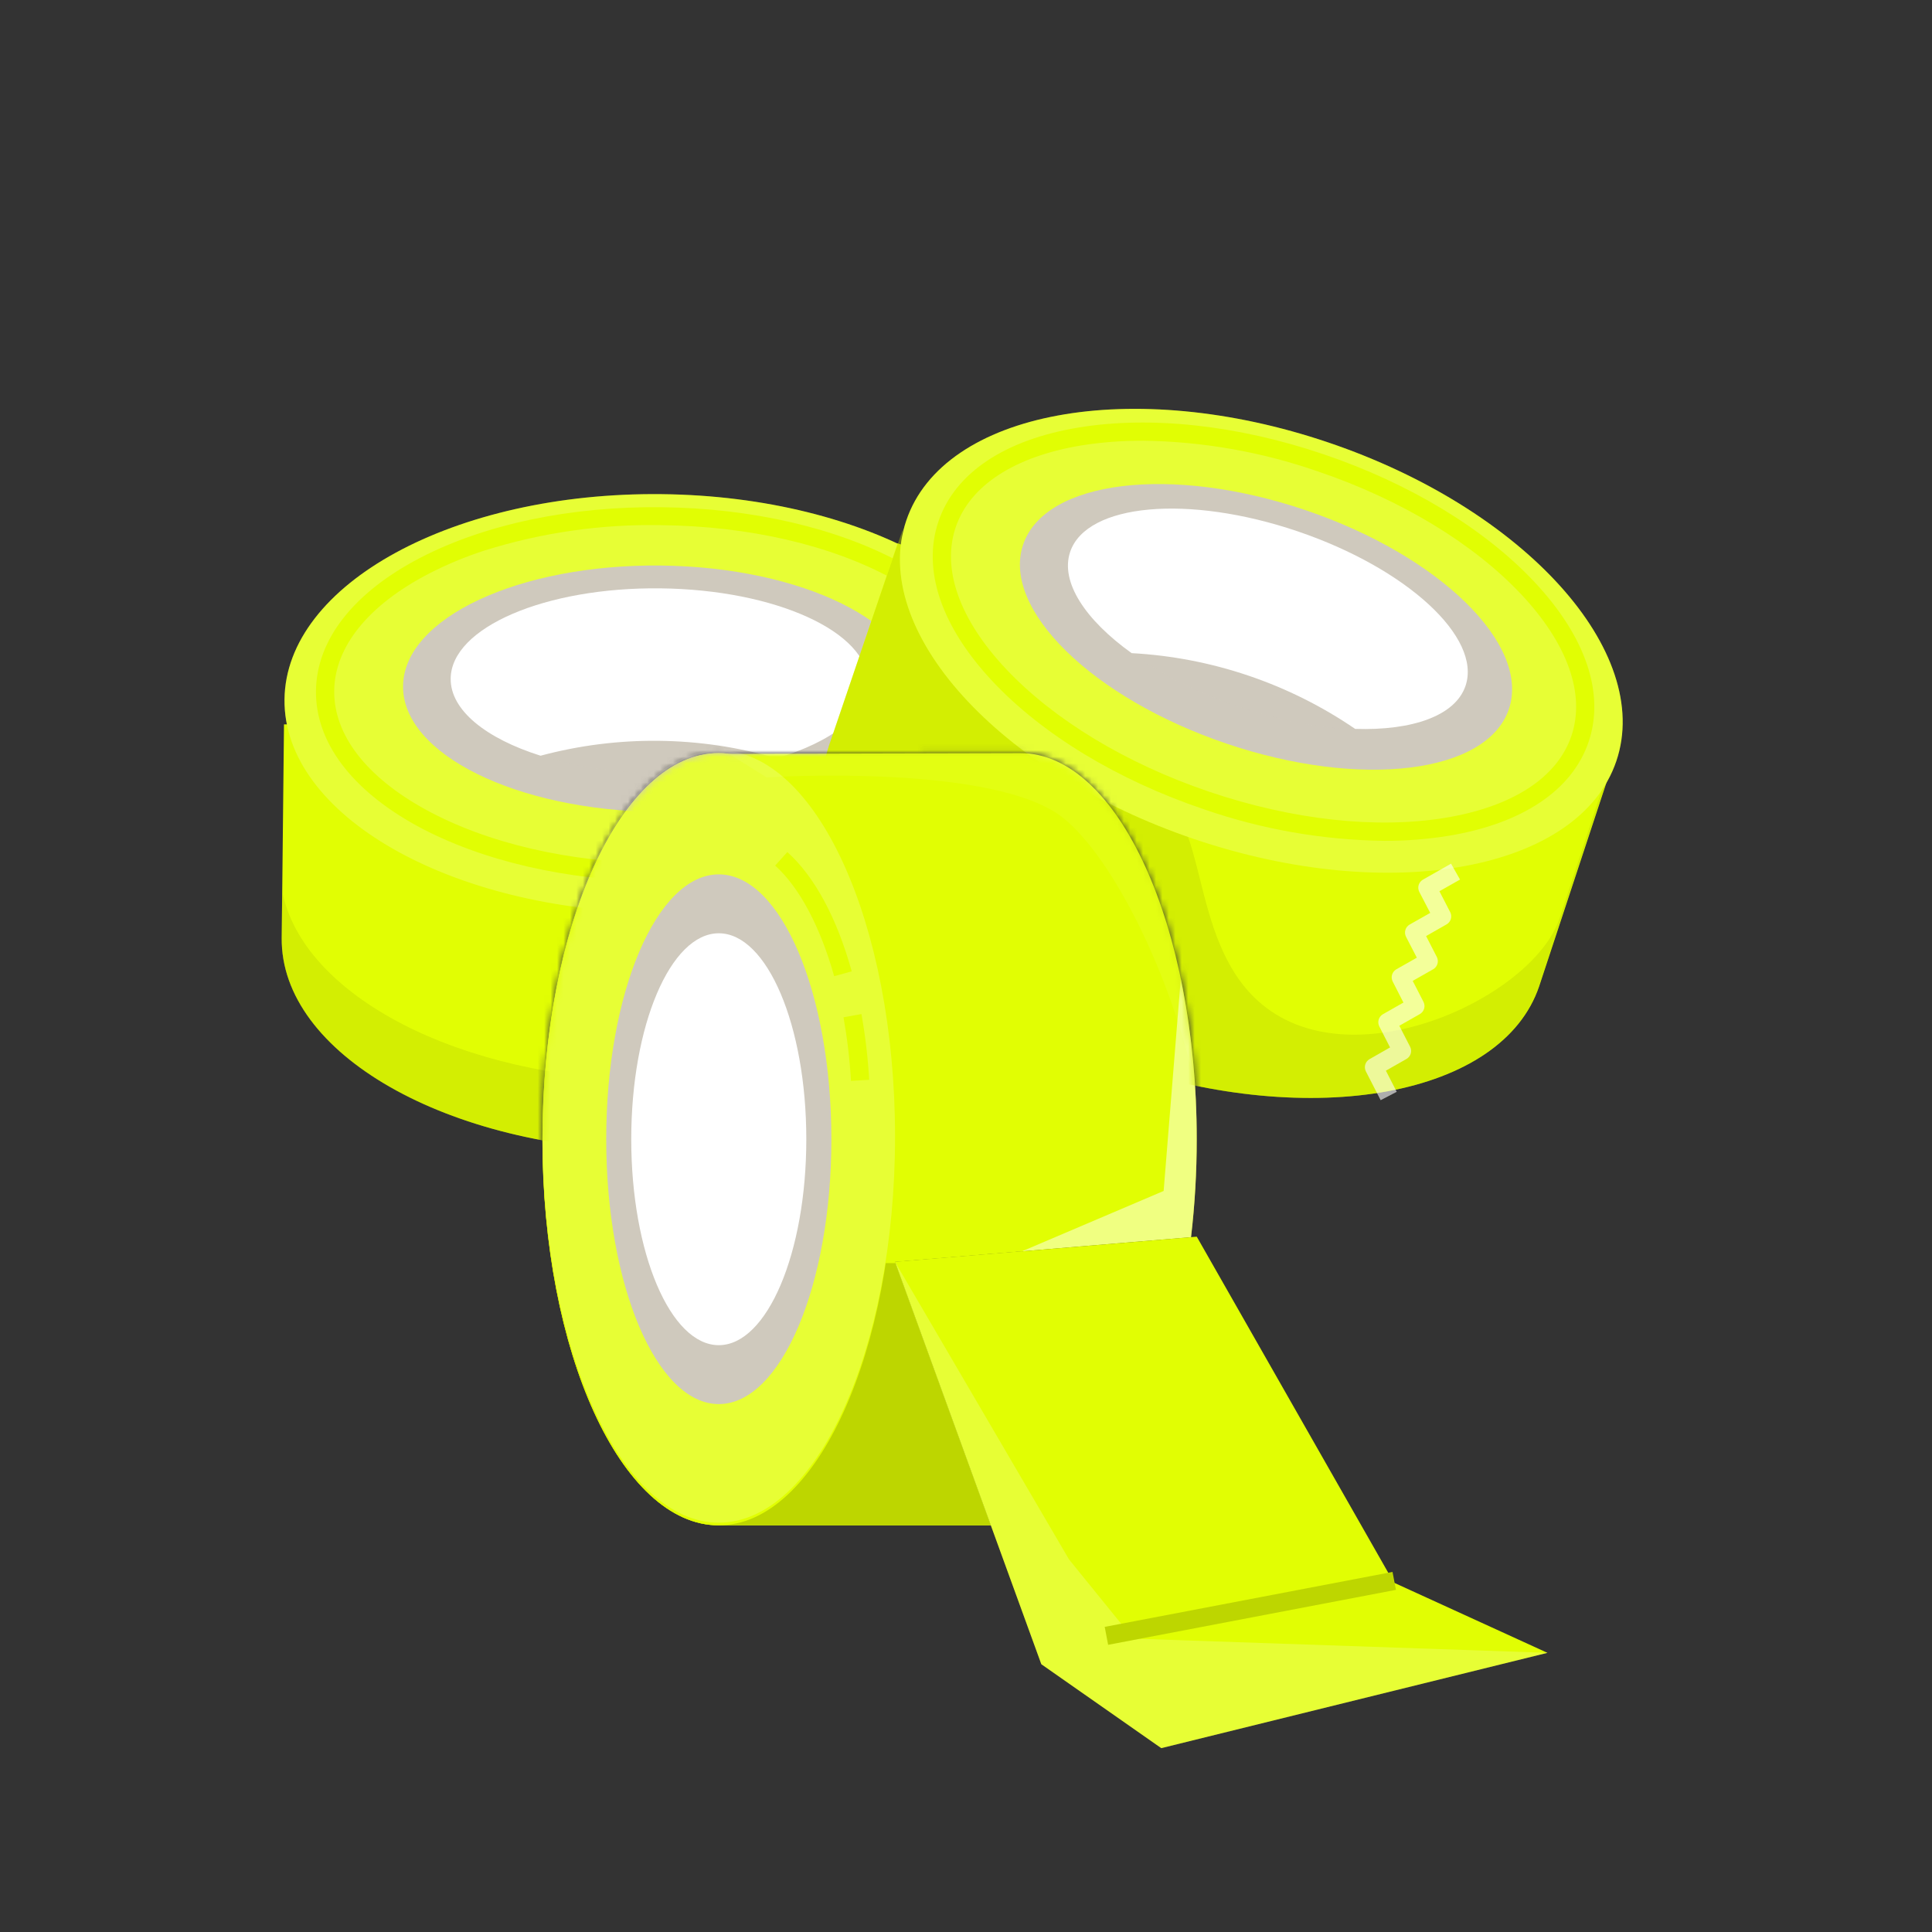 <?xml version="1.0" encoding="UTF-8"?>
<svg xmlns="http://www.w3.org/2000/svg" width="300" height="300" viewBox="0 0 300 300" fill="none">
  <rect x="0" y="0" width="300" height="300" fill="#333333" stroke="none"/>
  <path d="M138.984 195.948L184.944 192.108C185.537 187.06 185.832 181.982 185.828 176.899C185.828 143.819 173.603 116.945 158.458 116.945L113.153 117.053C112.638 116.982 112.12 116.944 111.6 116.938C96.498 116.938 84.223 143.783 84.223 176.892C84.223 210 96.448 236.845 111.6 236.845H153.849L138.984 195.948Z" fill="#E1FE03"></path>
  <path d="M89.815 140.633C86.32 150.701 84.234 163.271 84.234 176.906C84.234 209.986 96.459 236.86 111.611 236.86H153.86L139.047 196.135H117.106C102.673 196.128 90.858 171.656 89.815 140.633Z" fill="#BDD600"></path>
  <g style="mix-blend-mode:lighten" opacity="0.5">
    <path d="M158.691 194.302L184.94 192.108C185.532 187.06 185.828 181.982 185.824 176.899C185.85 168.528 185.021 160.176 183.35 151.974L180.689 184.932L158.691 194.302Z" fill="white"></path>
  </g>
  <path d="M139.045 196.128H159.353L158.692 194.302L138.98 195.948L139.045 196.128Z" fill="#E1FE03"></path>
  <path d="M111.612 236.853C126.728 236.853 138.982 210.01 138.982 176.899C138.982 143.787 126.728 116.945 111.612 116.945C96.496 116.945 84.242 143.787 84.242 176.899C84.242 210.01 96.496 236.853 111.612 236.853Z" fill="#E1FE03"></path>
  <g style="mix-blend-mode:lighten" opacity="0.2">
    <path d="M111.612 236.435C126.728 236.435 138.982 209.593 138.982 176.482C138.982 143.37 126.728 116.528 111.612 116.528C96.496 116.528 84.242 143.37 84.242 176.482C84.242 209.593 96.496 236.435 111.612 236.435Z" fill="white"></path>
  </g>
  <path d="M111.615 218.026C121.27 218.026 129.097 199.613 129.097 176.899C129.097 154.185 121.27 135.772 111.615 135.772C101.959 135.772 94.133 154.185 94.133 176.899C94.133 199.613 101.959 218.026 111.615 218.026Z" fill="#CFC9BD"></path>
  <path d="M111.611 208.878C119.117 208.878 125.203 194.561 125.203 176.899C125.203 159.237 119.117 144.919 111.611 144.919C104.105 144.919 98.019 159.237 98.019 176.899C98.019 194.561 104.105 208.878 111.611 208.878Z" fill="white"></path>
  <path d="M132.142 167.838C131.948 164.526 131.558 161.23 130.977 157.964L133.767 157.461C134.368 160.838 134.769 164.248 134.968 167.672L132.142 167.838Z" fill="#E1FE03"></path>
  <path d="M129.529 151.585C127.372 143.912 124.143 137.807 120.367 134.405L122.258 132.305C126.494 136.117 129.946 142.524 132.255 150.83L129.529 151.585Z" fill="#E1FE03"></path>
  <path d="M138.98 195.948L185.832 192.029L216.445 245.755L240.284 256.65L180.323 271.45L161.698 258.419L138.98 195.948Z" fill="#E1FE03"></path>
  <g style="mix-blend-mode:lighten" opacity="0.2">
    <path d="M138.98 195.948L165.991 242.138L175.965 254.442L240.284 256.65L180.323 271.45L161.698 258.419L138.98 195.948Z" fill="white"></path>
  </g>
  <path d="M216.231 244.088L171.539 252.622L172.07 255.405L216.762 246.871L216.231 244.088Z" fill="#BDD600"></path>
  <mask id="mask0_327_3273" style="mask-type:luminance" maskUnits="userSpaceOnUse" x="34" y="52" width="231" height="137">
    <path d="M206.076 55.057C180.425 48.39 168.79 56.308 135.479 69.231C115.099 61.73 44.15 70.899 44.15 70.899C44.15 70.899 29.379 136.714 36.239 158.827C40.95 174.008 68.183 183.996 84.773 188.75C84.421 184.917 84.234 180.947 84.234 176.877C84.234 143.797 96.459 116.923 111.611 116.923C112.131 116.929 112.65 116.968 113.165 117.038L158.47 116.93C173.572 116.93 185.847 143.776 185.847 176.884C185.847 177.388 185.847 177.884 185.847 178.387L250.072 173.713C250.072 173.713 257.789 133.607 264.283 113.191C270.776 92.775 231.728 61.752 206.076 55.057Z" fill="white"></path>
  </mask>
  <g mask="url(#mask0_327_3273)">
    <path d="M160.261 112.925L160.16 146.853C159.973 164.831 133.753 179.077 101.608 178.732C69.463 178.387 43.56 163.566 43.747 145.652L44.099 112.479" fill="#E1FE03"></path>
    <g style="mix-blend-mode:multiply" opacity="0.4">
      <path d="M159.896 135.908C159.709 153.886 133.497 168.132 101.345 167.787C71.429 167.471 46.928 154.605 43.814 138.346L43.735 145.616C43.548 163.594 69.451 178.394 101.596 178.696C133.742 178.998 159.961 164.767 160.148 146.817L160.249 112.889H159.968L159.896 135.908Z" fill="#BDD600"></path>
    </g>
    <path d="M160.584 109.853C160.775 91.902 134.872 77.073 102.727 76.731C70.582 76.388 44.369 90.663 44.178 108.614C43.987 126.565 69.89 141.394 102.035 141.736C134.18 142.078 160.393 127.804 160.584 109.853Z" fill="#E1FE03"></path>
    <g style="mix-blend-mode:lighten" opacity="0.2">
      <path d="M160.584 109.853C160.775 91.902 134.872 77.073 102.727 76.731C70.582 76.388 44.369 90.663 44.178 108.614C43.987 126.565 69.89 141.394 102.035 141.736C134.18 142.078 160.393 127.804 160.584 109.853Z" fill="white"></path>
    </g>
    <path d="M130.311 132.838C121.173 135.702 111.632 137.072 102.057 136.893C87.969 136.742 74.73 133.665 64.791 128.264C54.565 122.669 48.97 115.212 49.064 107.272C49.157 99.333 54.896 92.005 65.237 86.626C75.305 81.405 88.587 78.608 102.675 78.759C116.763 78.91 130.002 81.981 139.94 87.388C150.166 92.983 155.761 100.434 155.668 108.373C155.574 116.312 149.835 123.647 139.494 129.019C136.542 130.54 133.471 131.817 130.311 132.838ZM75.312 85.461C72.293 86.434 69.358 87.654 66.539 89.107C57.19 93.976 51.969 100.426 51.897 107.272C51.825 114.119 56.888 120.67 66.15 125.74C75.693 130.961 88.443 133.916 102.107 134.06C115.77 134.204 128.564 131.529 138.214 126.509C147.563 121.641 152.784 115.19 152.856 108.344C152.928 101.498 147.865 94.939 138.603 89.87C129.06 84.649 116.31 81.693 102.646 81.549C93.384 81.373 84.153 82.694 75.312 85.461Z" fill="#E1FE03"></path>
    <path d="M142.218 107.375C142.331 96.807 124.596 88.05 102.606 87.816C80.617 87.582 62.699 95.959 62.587 106.527C62.474 117.095 80.209 125.852 102.199 126.086C124.188 126.32 142.106 117.943 142.218 107.375Z" fill="#CFC9BD"></path>
    <g style="mix-blend-mode:multiply" opacity="0.4">
      <path d="M134.831 106.068C134.915 98.145 120.473 91.567 102.574 91.377C84.675 91.186 70.097 97.454 70.012 105.377C69.928 113.3 84.37 119.878 102.269 120.068C120.168 120.259 134.746 113.991 134.831 106.068Z" fill="#CFC9BD"></path>
    </g>
    <path d="M83.939 117.347C95.959 114.126 108.632 114.263 120.579 117.743C129.115 115.24 134.738 110.969 134.796 106.057C134.875 98.147 120.413 91.552 102.536 91.358C84.658 91.164 70.06 97.442 69.981 105.367C69.923 110.278 75.46 114.672 83.939 117.347Z" fill="#CFC9BD"></path>
    <path d="M83.939 117.347C95.959 114.126 108.632 114.263 120.579 117.743C129.115 115.24 134.738 110.969 134.796 106.057C134.875 98.147 120.413 91.552 102.536 91.358C84.658 91.164 70.06 97.442 69.981 105.367C69.923 110.278 75.46 114.672 83.939 117.347Z" fill="white"></path>
    <g style="mix-blend-mode:lighten" opacity="0.2">
      <path d="M142.268 171.318L138.672 167.773C138.418 167.513 138.272 167.167 138.263 166.804C138.253 166.442 138.381 166.089 138.621 165.817L141.095 163.084L138.478 160.488C138.224 160.228 138.078 159.882 138.069 159.52C138.059 159.157 138.187 158.804 138.427 158.532L140.908 155.813L138.291 153.217C138.037 152.958 137.891 152.612 137.881 152.249C137.872 151.886 138 151.534 138.24 151.261L140.714 148.55L138.104 145.969C137.848 145.709 137.7 145.361 137.691 144.997C137.682 144.632 137.811 144.278 138.053 144.005L140.527 141.287L137.91 138.698C137.656 138.439 137.51 138.093 137.5 137.73C137.491 137.367 137.619 137.014 137.859 136.742L141.246 133.017L143.339 134.923L140.865 137.641L143.483 140.23C143.736 140.489 143.883 140.835 143.892 141.198C143.901 141.561 143.773 141.914 143.533 142.186L141.059 144.904L143.67 147.486C143.925 147.746 144.073 148.093 144.082 148.458C144.092 148.822 143.962 149.176 143.72 149.449L141.268 152.139L143.886 154.728C144.139 154.987 144.285 155.333 144.295 155.696C144.304 156.058 144.176 156.411 143.936 156.684L141.462 159.409L144.072 161.998C144.326 162.257 144.472 162.603 144.481 162.966C144.491 163.329 144.363 163.682 144.123 163.954L141.649 166.687L144.267 169.283L142.268 171.318Z" fill="white"></path>
    </g>
    <path d="M249.638 120.943L239.002 153.153C233.249 170.153 203.887 175.575 173.439 165.263C142.991 154.951 122.978 132.794 128.738 115.794L139.381 84.376" fill="#E1FE03"></path>
    <g style="mix-blend-mode:multiply" opacity="0.4">
      <path d="M242.147 142.668C237.977 154.98 209.485 168.291 195.311 155.397C184.524 145.617 187.709 126.365 179.296 123.51C150.962 113.91 138.104 98.528 140.211 82.117L128.705 115.794C122.952 132.794 142.958 154.944 173.406 165.263C203.854 175.583 233.209 170.153 238.969 153.153L249.605 120.943L249.324 120.85L242.147 142.668Z" fill="#BDD600"></path>
    </g>
    <path d="M250.983 118.182C256.745 101.18 236.734 79.033 206.288 68.716C175.842 58.398 146.491 63.818 140.729 80.82C134.968 97.822 154.978 119.969 185.424 130.286C215.87 140.603 245.222 135.184 250.983 118.182Z" fill="#E1FE03"></path>
    <g style="mix-blend-mode:lighten" opacity="0.2">
      <path d="M250.983 118.182C256.745 101.18 236.734 79.033 206.288 68.716C175.842 58.398 146.491 63.818 140.729 80.82C134.968 97.822 154.978 119.969 185.424 130.286C215.87 140.603 245.222 135.184 250.983 118.182Z" fill="white"></path>
    </g>
    <path d="M214.976 130.565C205.402 130.448 195.909 128.785 186.865 125.639C173.525 121.116 161.904 114.075 154.138 105.813C146.162 97.32 143.171 88.503 145.717 80.981C148.262 73.459 156 68.274 167.499 66.383C178.689 64.542 192.194 66.016 205.534 70.54C218.873 75.063 230.502 82.096 238.261 90.359C246.236 98.852 249.228 107.675 246.682 115.19C244.137 122.705 236.399 127.897 224.9 129.789C221.618 130.317 218.3 130.577 214.976 130.565ZM177.437 68.44C174.264 68.424 171.094 68.664 167.959 69.159C157.539 70.877 150.592 75.394 148.399 81.873C146.206 88.352 148.974 96.169 156.201 103.864C163.651 111.774 174.863 118.57 187.771 122.942C200.68 127.315 213.703 128.753 224.447 126.984C234.867 125.265 241.814 120.749 244.007 114.27C246.2 107.79 243.432 99.981 236.204 92.279C228.754 84.368 217.543 77.58 204.635 73.2C195.884 70.158 186.701 68.548 177.437 68.432V68.44Z" fill="#E1FE03"></path>
    <path d="M234.295 110.121C237.687 100.112 223.553 86.276 202.725 79.218C181.898 72.16 162.264 74.553 158.872 84.562C155.48 94.572 169.615 108.408 190.442 115.465C211.27 122.523 230.904 120.131 234.295 110.121Z" fill="#CFC9BD"></path>
    <g style="mix-blend-mode:multiply" opacity="0.4">
      <path d="M227.681 106.578C230.224 99.074 218.542 88.333 201.589 82.588C184.636 76.844 168.831 78.27 166.288 85.774C163.745 93.278 175.427 104.019 192.38 109.764C209.333 115.509 225.138 114.083 227.681 106.578Z" fill="#CFC9BD"></path>
    </g>
    <path d="M175.718 101.419C188.147 102.092 200.153 106.161 210.43 113.183C219.311 113.464 225.992 111.148 227.567 106.496C230.113 98.988 218.427 88.244 201.477 82.498C184.527 76.752 168.72 78.183 166.175 85.691C164.6 90.344 168.498 96.241 175.718 101.419Z" fill="#CFC9BD"></path>
    <path d="M175.718 101.419C188.147 102.092 200.153 106.161 210.43 113.183C219.311 113.464 225.992 111.148 227.567 106.496C230.113 98.988 218.427 88.244 201.477 82.498C184.527 76.752 168.72 78.183 166.175 85.691C164.6 90.344 168.498 96.241 175.718 101.419Z" fill="white"></path>
    <g style="mix-blend-mode:lighten" opacity="0.6">
      <path d="M214.387 170.836L212.086 166.349C211.925 166.023 211.894 165.648 211.998 165.3C212.102 164.952 212.334 164.656 212.647 164.472L215.847 162.645L214.172 159.373C214.01 159.048 213.977 158.674 214.08 158.326C214.183 157.978 214.413 157.682 214.725 157.496L217.925 155.677L216.25 152.398C216.089 152.072 216.057 151.697 216.161 151.349C216.265 151.001 216.497 150.705 216.811 150.521L220.004 148.709L218.321 145.451C218.158 145.124 218.125 144.748 218.229 144.398C218.334 144.048 218.567 143.751 218.882 143.567L222.082 141.755L220.378 138.475C220.217 138.15 220.185 137.775 220.289 137.427C220.393 137.078 220.625 136.783 220.938 136.599L225.318 134.11L226.713 136.577L223.513 138.389L225.196 141.654C225.357 141.98 225.388 142.354 225.284 142.703C225.18 143.051 224.948 143.347 224.635 143.531L221.442 145.35L223.118 148.615C223.279 148.94 223.312 149.314 223.209 149.662C223.106 150.01 222.876 150.307 222.564 150.492L219.364 152.311L221.047 155.584C221.207 155.909 221.239 156.284 221.135 156.632C221.031 156.98 220.799 157.276 220.485 157.46L217.285 159.28L218.968 162.552C219.129 162.878 219.161 163.252 219.057 163.601C218.953 163.949 218.72 164.245 218.407 164.429L215.2 166.255L216.883 169.535L214.387 170.836Z" fill="white"></path>
    </g>
  </g>
  <g style="mix-blend-mode:lighten" opacity="0.06">
    <path d="M158.457 116.945L113.195 117.053L119.049 120.72C120.344 120.605 154.776 118.613 165.16 127.063C172.862 133.327 181.829 151.341 185.554 168.449C183.699 139.346 172.265 116.945 158.457 116.945Z" fill="white"></path>
  </g>
</svg>
